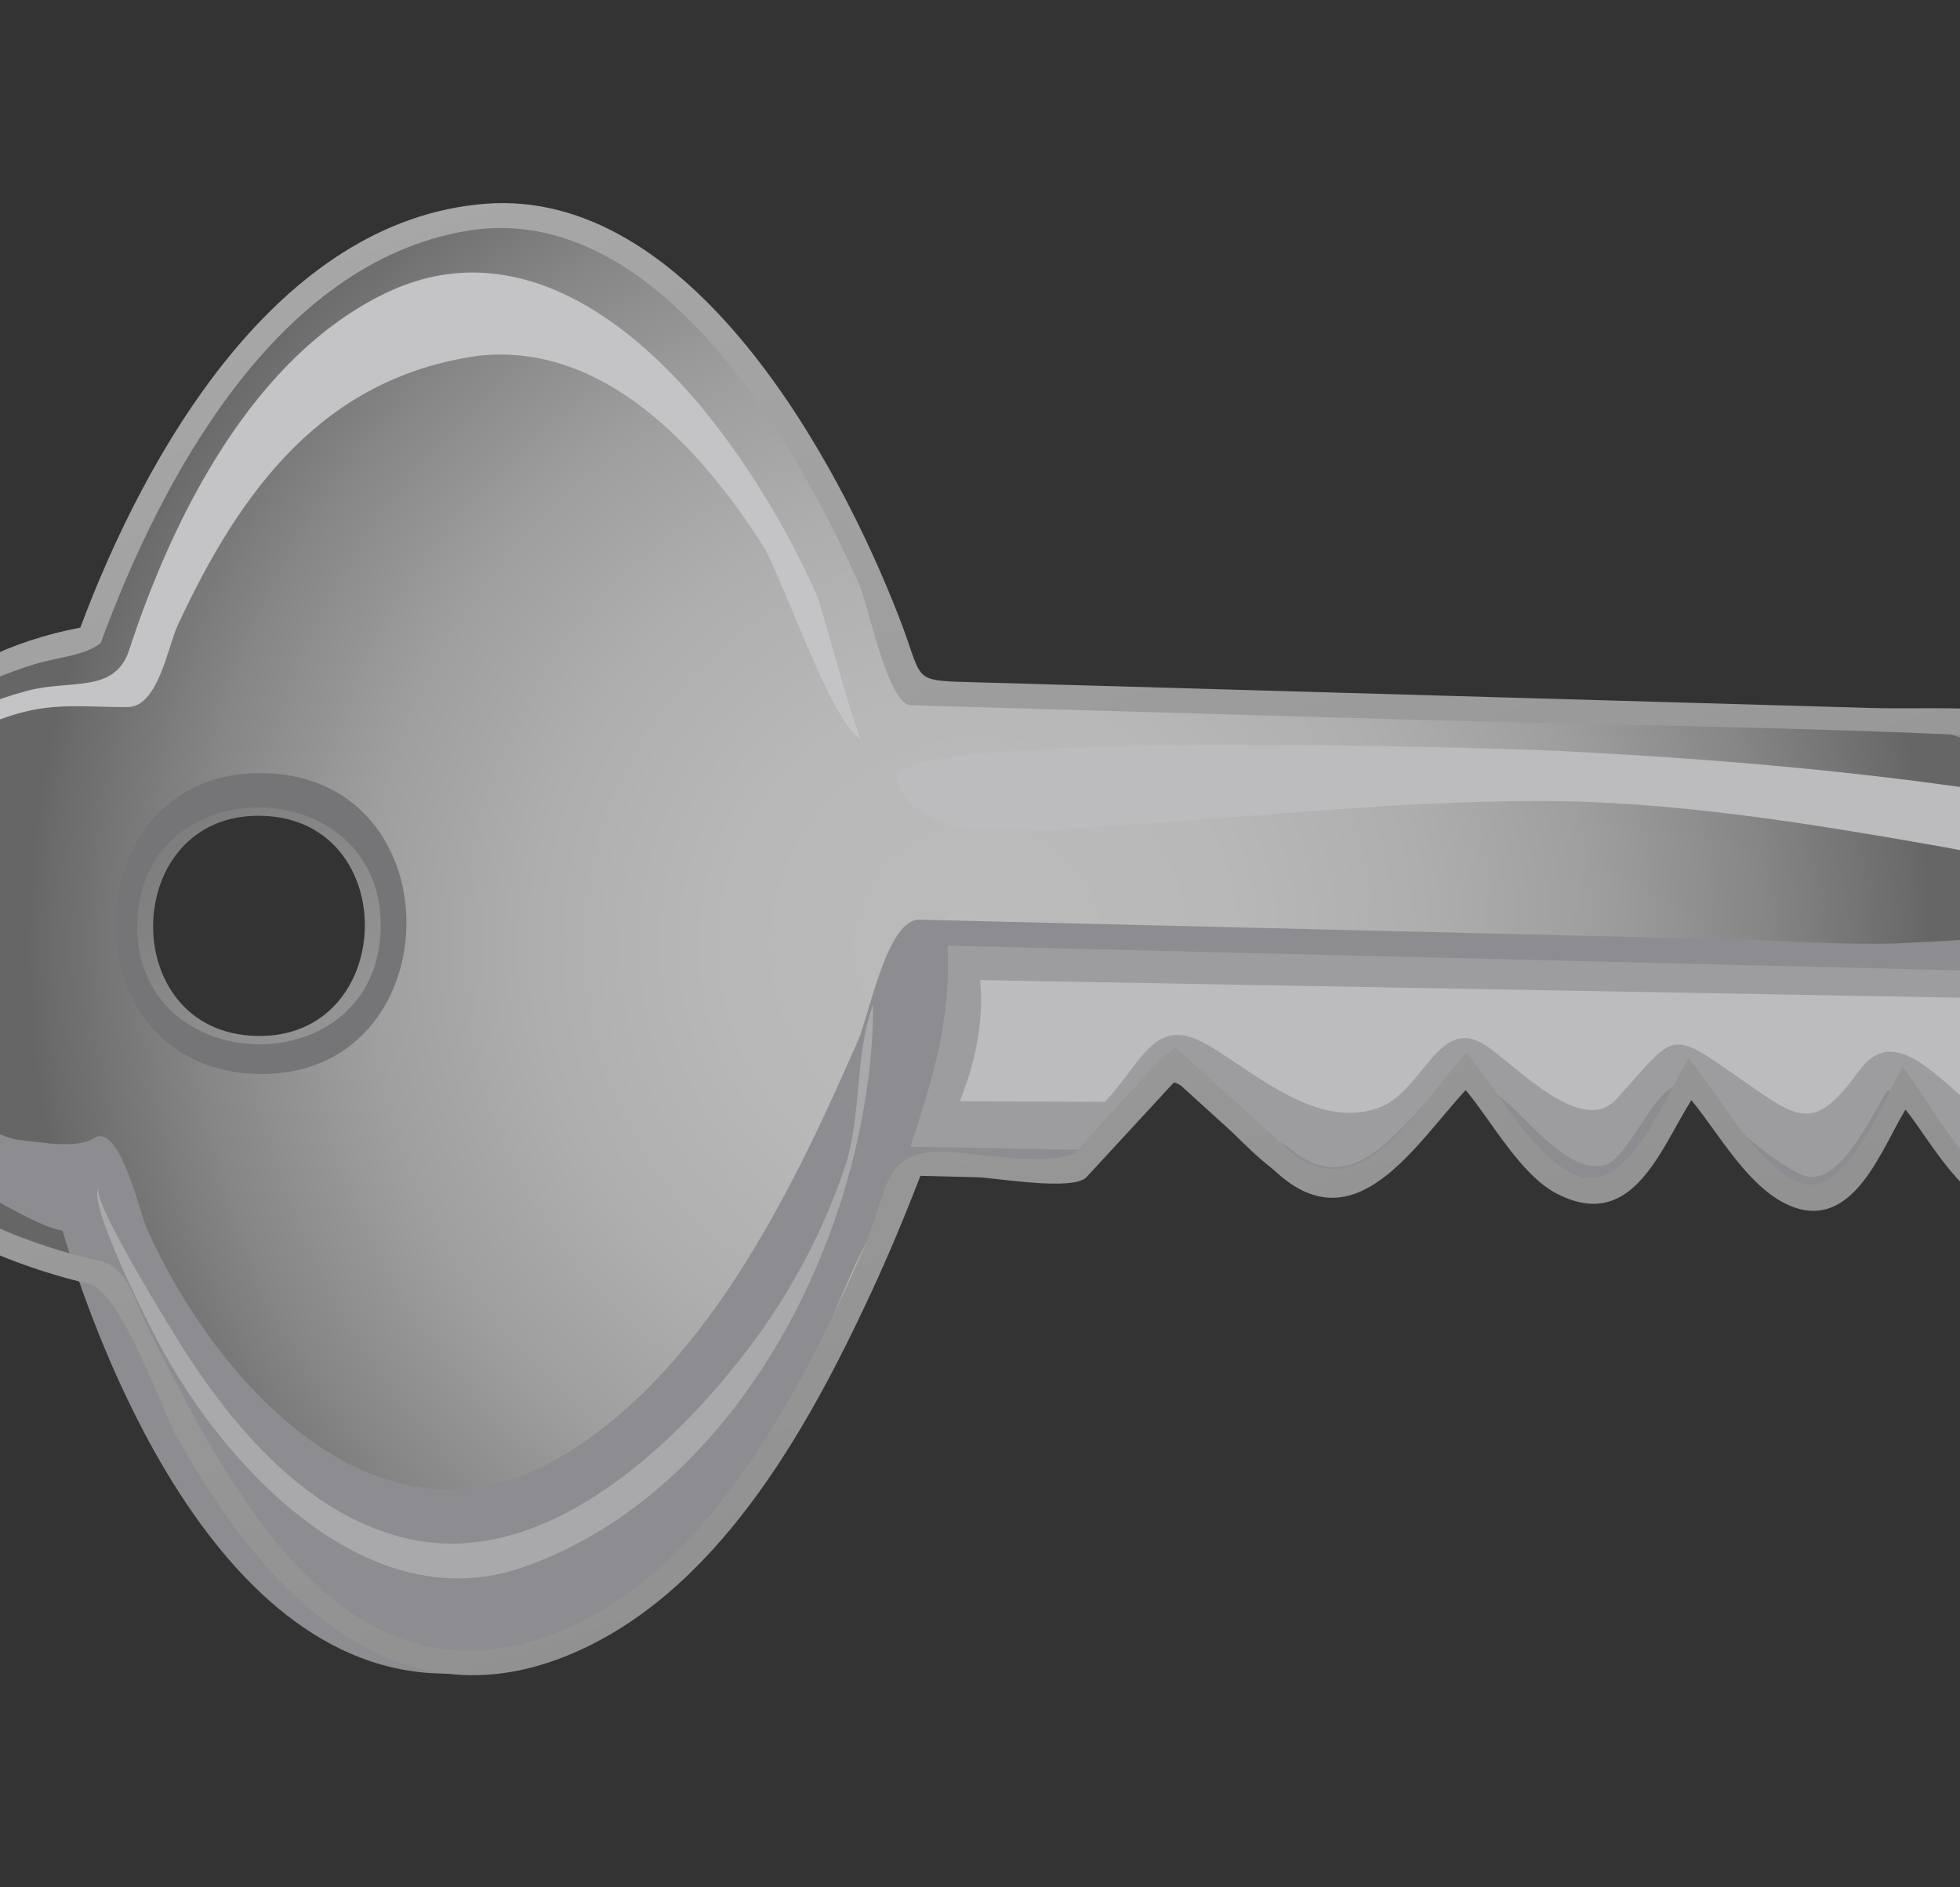 <?xml version="1.0"?><svg width="134.148" height="129.182" xmlns="http://www.w3.org/2000/svg">
 <rect width="100%" height="100%" fill="#333333" stroke="none"/>
 <defs>
  <radialGradient r="65.126" id="XMLID_4_" gradientUnits="userSpaceOnUse" cy="64.744" cx="67.269">
   <stop stop-color="#BBBBBB" offset="0" id="stop6"/>
   <stop stop-color="#B8B8B8" offset="0.264" id="stop8"/>
   <stop stop-color="#AEAEAE" offset="0.468" id="stop10"/>
   <stop stop-color="#9E9E9E" offset="0.652" id="stop12"/>
   <stop stop-color="#868686" offset="0.824" id="stop14"/>
   <stop stop-color="#696969" offset="0.987" id="stop16"/>
   <stop stop-color="#666666" offset="1" id="stop18"/>
  </radialGradient>
  <linearGradient y2="-2.883" y1="3.421" x2="0.497" x1="0.497" id="XMLID_5_">
   <stop stop-color="#FFFFFF" offset="0" id="stop23"/>
   <stop stop-color="#000000" offset="1" id="stop25"/>
  </linearGradient>
  <linearGradient y2="5.065" y1="-2.493" x2="-1.681" x1="1.962" id="XMLID_6_">
   <stop stop-color="#FFFFFF" offset="0" id="stop50"/>
   <stop stop-color="#000000" offset="1" id="stop52"/>
  </linearGradient>
 </defs>
 <g>
  <title>Layer 1</title>
  <g transform="rotate(-42, 67.074, 65.09)" id="g3">
   <path fill="url(#XMLID_4_)" id="path20" d="m127.129,98.151c-12.559,-11.979 -25.117,-23.959 -37.676,-35.938c-4.66,-4.445 -9.321,-8.89 -13.982,-13.336c0.055,0.053 5.816,-19.615 6.028,-21.822c0.647,-6.682 0.692,-15.334 -4.287,-20.541c-4.351,-4.546 -11.067,-5.757 -17.106,-5.476c-4.203,0.196 -8.358,1.089 -12.354,2.373c-1.899,0.609 -10.872,5.508 -12.024,4.783c-10.796,-6.776 -26.293,-5.809 -32.936,6.391c-3.325,6.106 -2.072,13.347 0.625,19.425c0.961,2.16 2.111,4.241 3.425,6.205c1.611,2.411 0.106,4.666 -0.627,7.422c-1.993,7.474 -4.54,16.159 -1.97,23.807c2.693,8.016 10.858,11.223 18.727,11.036c10.812,-0.257 21.452,-4.837 30.928,-9.698c1.609,0.202 4.951,4.677 6.139,5.8c2.467,2.33 2.842,1.965 6.316,1.646c1.399,-0.129 5.391,-1.391 5.563,0.318c0.337,3.349 0.674,6.697 1.012,10.045c0.604,5.992 9.58,3.229 13.355,2.881c-0.109,3.014 -1.272,7.698 -0.024,10.486c1.975,4.423 7.798,1.091 11.064,0.171c-0.122,3.008 -1.203,7.37 -0.134,10.219c1.619,4.318 7.689,0.899 10.594,0.041c-0.113,2.465 -1.95,9.542 1.105,10.72c5.466,2.114 15.262,4.976 20.995,2.287c5.771,-2.708 3.488,-13.293 3.031,-18.24c-0.456,-4.958 -2.27,-7.656 -5.787,-11.005m-89.529,-61.624c-7.437,7.83 -19.516,-3.599 -12.113,-11.469c7.446,-7.833 19.525,3.591 12.113,11.469"/>
   <path fill="url(#XMLID_5_)" id="path27" d="m24.877,24.482c-8.173,8.647 5.164,21.263 13.343,12.62c8.177,-8.644 -5.164,-21.264 -13.343,-12.62m1.493,11.784c-7.015,-6.635 3.339,-17.587 10.355,-10.951c7.034,6.647 -3.345,17.585 -10.355,10.951"/>
   <path fill="#8D8D91" id="path29" d="m7.598,37.291c-2.002,-2.288 -6.401,-19.489 -3.509,-18.876c2.105,0.447 3.667,10.338 5.443,12.267c0.928,1.009 2.492,3.118 3.903,3.354c2.044,0.34 -1.064,5.85 -1.417,6.922c-3.502,10.643 -3.736,27.42 10.035,30.544c11.389,2.584 24.523,-2.817 34.697,-7.438c1.88,-0.853 7.063,-4.864 8.688,-3.33c1.619,1.531 3.236,3.061 4.855,4.591c11.783,11.136 23.567,22.275 35.352,33.413c2.817,2.665 5.54,5.529 8.502,8.037c2.215,1.689 9.808,8.765 13.145,6.096c4.276,-3.421 0.626,-12.276 -1.66,-15.5c2.632,2.453 5.282,4.742 6.112,8.392c1.155,5.068 3.081,16.411 -0.84,20.444c-4.947,5.087 -16.667,0.642 -22.153,-0.929c-3.365,-2.448 -1.823,-6.82 -1.636,-10.889c-2.347,0.694 -7.493,3.532 -9.697,1.423c-2.522,-2.351 -0.896,-8.708 -0.779,-11.683c-3.266,0.923 -9.076,4.25 -11.051,-0.171c-1.245,-2.788 -0.082,-7.473 0.027,-10.486c-3.088,0.285 -6.999,1.384 -10.049,0.816c-4.513,-0.838 -3.768,-8.271 -4.111,-11.689c-0.475,-4.701 -3.909,-2.542 -8.176,-2.148c-3.512,0.322 -6.323,-4.148 -8.757,-6.444c-2.64,-2.496 -14.46,4.712 -18.308,5.91c-7.172,2.236 -15.52,3.912 -22.827,1.287c-19.102,-6.863 -12.008,-30.604 -5.789,-43.913"/>
   <path fill="#757578" id="path31" d="m38.829,23.278c-9.645,-9.129 -23.801,5.844 -14.151,14.966c9.65,9.125 23.806,-5.841 14.151,-14.966m-1.225,13.24c-7.43,7.848 -19.533,-3.6 -12.109,-11.452c7.426,-7.851 19.53,3.598 12.109,11.452"/>
   <path fill="#C4C4C7" id="path33" d="m68.767,11.805c-8.89,-5.957 -18.245,-4.007 -27.608,-0.012c-1.441,0.617 -4.71,3.232 -6.25,1.868c-2.289,-2.026 -3.615,-3.76 -6.591,-5.029c-3.34,-1.425 -7.337,-2.517 -10.946,-1.5c4.248,-2.122 9.14,-0.973 13.161,1.09c2.758,1.414 4.304,4.168 7.047,2.594c8.351,-4.797 19.75,-9.266 29.46,-6.387c9.357,2.771 11.283,12.741 10.718,21.301c-0.308,4.639 -1.244,9.25 -2.651,13.678c-0.311,0.975 -4.523,9.122 -4.355,9.441c-0.943,-1.795 3.484,-12.098 3.854,-14.354c1.272,-7.746 1.261,-17.632 -5.839,-22.69"/>
   <path fill="#9D9DA0" id="path35" d="m62.879,79.445c2.426,-0.166 4.852,-0.332 7.278,-0.499c2.938,-0.201 2.151,1.035 2.507,3.884c0.727,5.832 0.774,10.438 7.786,9.957c0.654,-0.044 5.935,-0.69 5.996,-0.201c0.362,2.911 0.723,5.821 1.085,8.729c0.594,4.783 6.189,2.073 9.771,1.554c0.313,2.518 -0.142,8.37 1.294,10.371c2.167,3.023 5.782,0.644 9.036,-0.248c0.306,2.462 -0.11,8.299 1.432,10.153c5.229,1.609 16.725,6.358 21.665,1.713c-21.688,-20.509 -43.376,-41.017 -65.063,-61.523c-3.233,3.952 -6.811,6.083 -11.111,8.528c2.774,2.528 5.549,5.054 8.324,7.582"/>
   <path fill="#9D9DA0" id="path37" d="m63.514,80.221c1.502,-0.169 7.796,-1.852 8.842,-1.002c1.282,1.041 1.18,8.366 1.427,10.118c0.572,4.053 3.647,4.284 6.867,4.064c5.075,-0.345 5.602,-1.492 6.285,3.537c0.299,2.194 -0.083,6.36 2.021,7.609c1.714,1.019 7.542,-2.479 7.972,0.073c0.496,2.948 0.522,6.565 1.632,9.35c1.096,2.763 6.43,0.215 8.339,-0.23c0.41,2.433 0.235,7.785 1.778,9.633c4.627,1.62 15.826,6.816 20.379,2.539c-11.8,-11.267 -23.597,-22.532 -35.395,-33.798c-7.333,-7.002 -14.664,-14.004 -21.998,-21.005c-1.898,-1.814 -3.796,-3.628 -5.694,-5.439c-1.158,-1.105 -8.43,6.154 -10.139,7.351c2.561,2.398 5.122,4.802 7.684,7.2"/>
   <path fill="#BCBCBF" id="path39" d="m66.531,78.496c4.057,-0.409 6.599,-2.17 7.866,1.947c1.142,3.706 1.703,9.372 5.907,10.929c2.984,1.106 7.228,-2.05 8.176,1.722c0.614,2.453 0.711,9.028 4.174,8.675c6.159,-0.63 5.873,-1.258 7.261,4.738c1.106,4.776 1.287,6.014 6.398,4.937c4.232,-0.892 3.535,4.468 4.369,8.122c0.396,1.732 15.144,7.599 17.053,4.875c-20.663,-19.289 -41.326,-38.575 -61.991,-57.864c-1.682,2.293 -4.046,3.984 -6.579,5.23c2.457,2.229 4.911,4.459 7.366,6.689"/>
   <path fill="#BCBCBF" id="path41" d="m102.185,82.889c-7.743,-6.938 -16.208,-12.905 -24.299,-19.41c-2.363,-1.9 -9.448,-6.931 -7.108,-10.92c1.783,-3.042 32.503,26.479 34.887,28.853c6.933,6.9 13.687,14.045 19.912,21.598c1.607,1.951 6.809,7.553 4.529,10.622c-1.037,1.396 -8.711,-8.998 -9.292,-9.739c-5.757,-7.365 -11.648,-14.744 -18.629,-21.004"/>
   <path fill="#B8B8BB" id="path43" d="m59.407,62.688c-0.508,0.547 -0.087,0.095 0,0"/>
   <path fill="#A9A9AC" id="path45" d="m11.443,36.767c-1.202,0 -3.532,8.501 -3.835,9.623c-1.163,4.328 -1.709,8.86 -1.38,13.337c0.484,6.574 2.943,13.093 9.396,15.789c14.694,6.136 33.476,-1.481 43.565,-12.59c-3.066,1.533 -5.676,5.134 -8.829,6.931c-4.304,2.453 -9.052,4.105 -13.925,4.973c-8.144,1.45 -19.849,1.582 -25.257,-5.877c-4.014,-5.542 -3.931,-13.085 -2.938,-19.553c0.145,-0.939 2.202,-12.633 3.203,-12.633"/>
   <path fill="#B8B8BB" id="path47" d="m60.338,61.635c-0.311,0.352 -0.621,0.7 -0.931,1.052c0.31,-0.352 0.62,-0.7 0.931,-1.052"/>
   <path fill="url(#XMLID_6_)" id="path54" d="m36.122,7.442c-16.365,-10.048 -41.089,0.097 -35.247,21.855c1.139,4.245 3.131,8.309 5.628,11.92c1.288,1.862 -2.045,9.726 -2.499,11.679c-2.548,10.956 -2.869,24.488 9.705,29.097c10.325,3.786 22.507,-0.389 32.085,-4.467c2.693,-1.147 5.34,-2.398 7.951,-3.727c0.929,0.88 1.857,1.759 2.786,2.637c0.96,0.909 4.266,5.162 5.615,5.035c2.977,-0.276 5.954,-0.554 8.931,-0.829c0.313,3.106 0.627,6.212 0.941,9.317c0.733,7.274 8.279,4.919 13.39,4.451c-0.103,2.791 -1.108,6.841 -0.097,9.48c2.064,5.382 7.219,2.472 11.112,1.367c-0.119,3.008 -1.179,7.235 0.261,10.045c2.06,4.02 7.215,1.12 10.201,0.243c-0.13,2.779 -1.818,8.95 1.642,10.329c5.459,2.173 13.306,4.016 19.235,3.035c6.724,-1.114 6.478,-7.512 6.34,-13.035c-0.109,-4.402 0.185,-9.836 -2.226,-13.757c-1.967,-3.199 -5.571,-5.93 -8.29,-8.521c-6.037,-5.759 -12.074,-11.517 -18.112,-17.275c-6.759,-6.444 -13.516,-12.889 -20.271,-19.333c-2.145,-2.044 -4.288,-4.088 -6.434,-6.134c-2.806,-2.677 -2.179,-2.124 -0.577,-6.313c4.175,-10.924 9.101,-31.532 -2.049,-40.106c-11.385,-8.753 -28.835,-2.825 -40.021,3.007m0.335,1.716c10.488,-5.548 26.338,-11.325 37.522,-4.181c11.062,7.068 7.049,25.754 3.737,35.928c-0.506,1.553 -4.059,7.423 -2.895,8.531c1.624,1.55 3.248,3.1 4.873,4.649c6.584,6.279 13.167,12.558 19.75,18.836c9.636,9.188 19.483,18.201 28.921,27.592c2.512,2.501 3.398,5.23 3.721,8.728c0.426,4.606 2.672,15.281 -2.854,17.512c-3.207,1.293 -20.366,0.317 -21.022,-3.518c-1.059,-1.93 0.374,-7.706 0.484,-9.989c-2.361,0.694 -9.237,4.361 -10.646,0.96c-1.244,-2.996 0.034,-8.017 0.168,-11.221c-2.649,0.751 -9.361,4.274 -11.062,0.867c-1.424,-2.855 -0.093,-8.163 0.023,-11.309c-4.992,0.463 -12.851,3.381 -13.539,-3.445c-0.339,-3.368 -0.679,-6.736 -1.019,-10.104c-0.043,-0.427 -8.608,0.598 -9.677,0.697c-1.775,0.166 -5.548,-4.778 -6.822,-5.983c-3.254,-3.08 -4.746,-0.522 -8.814,1.296c-9.943,4.443 -23.723,9.743 -34.408,4.79c-13.131,-6.086 -8.336,-22.736 -5.447,-33.509c0.458,-1.738 1.809,-4.121 0.723,-5.641c-2.283,-3.199 -4.125,-6.803 -5.306,-10.551c-3.778,-11.975 3.59,-24.363 16.62,-25.405c4.351,-0.348 8.734,0.71 12.668,2.535c1.472,0.68 2.924,1.867 4.301,1.935"/>
  </g>
 </g>
</svg>